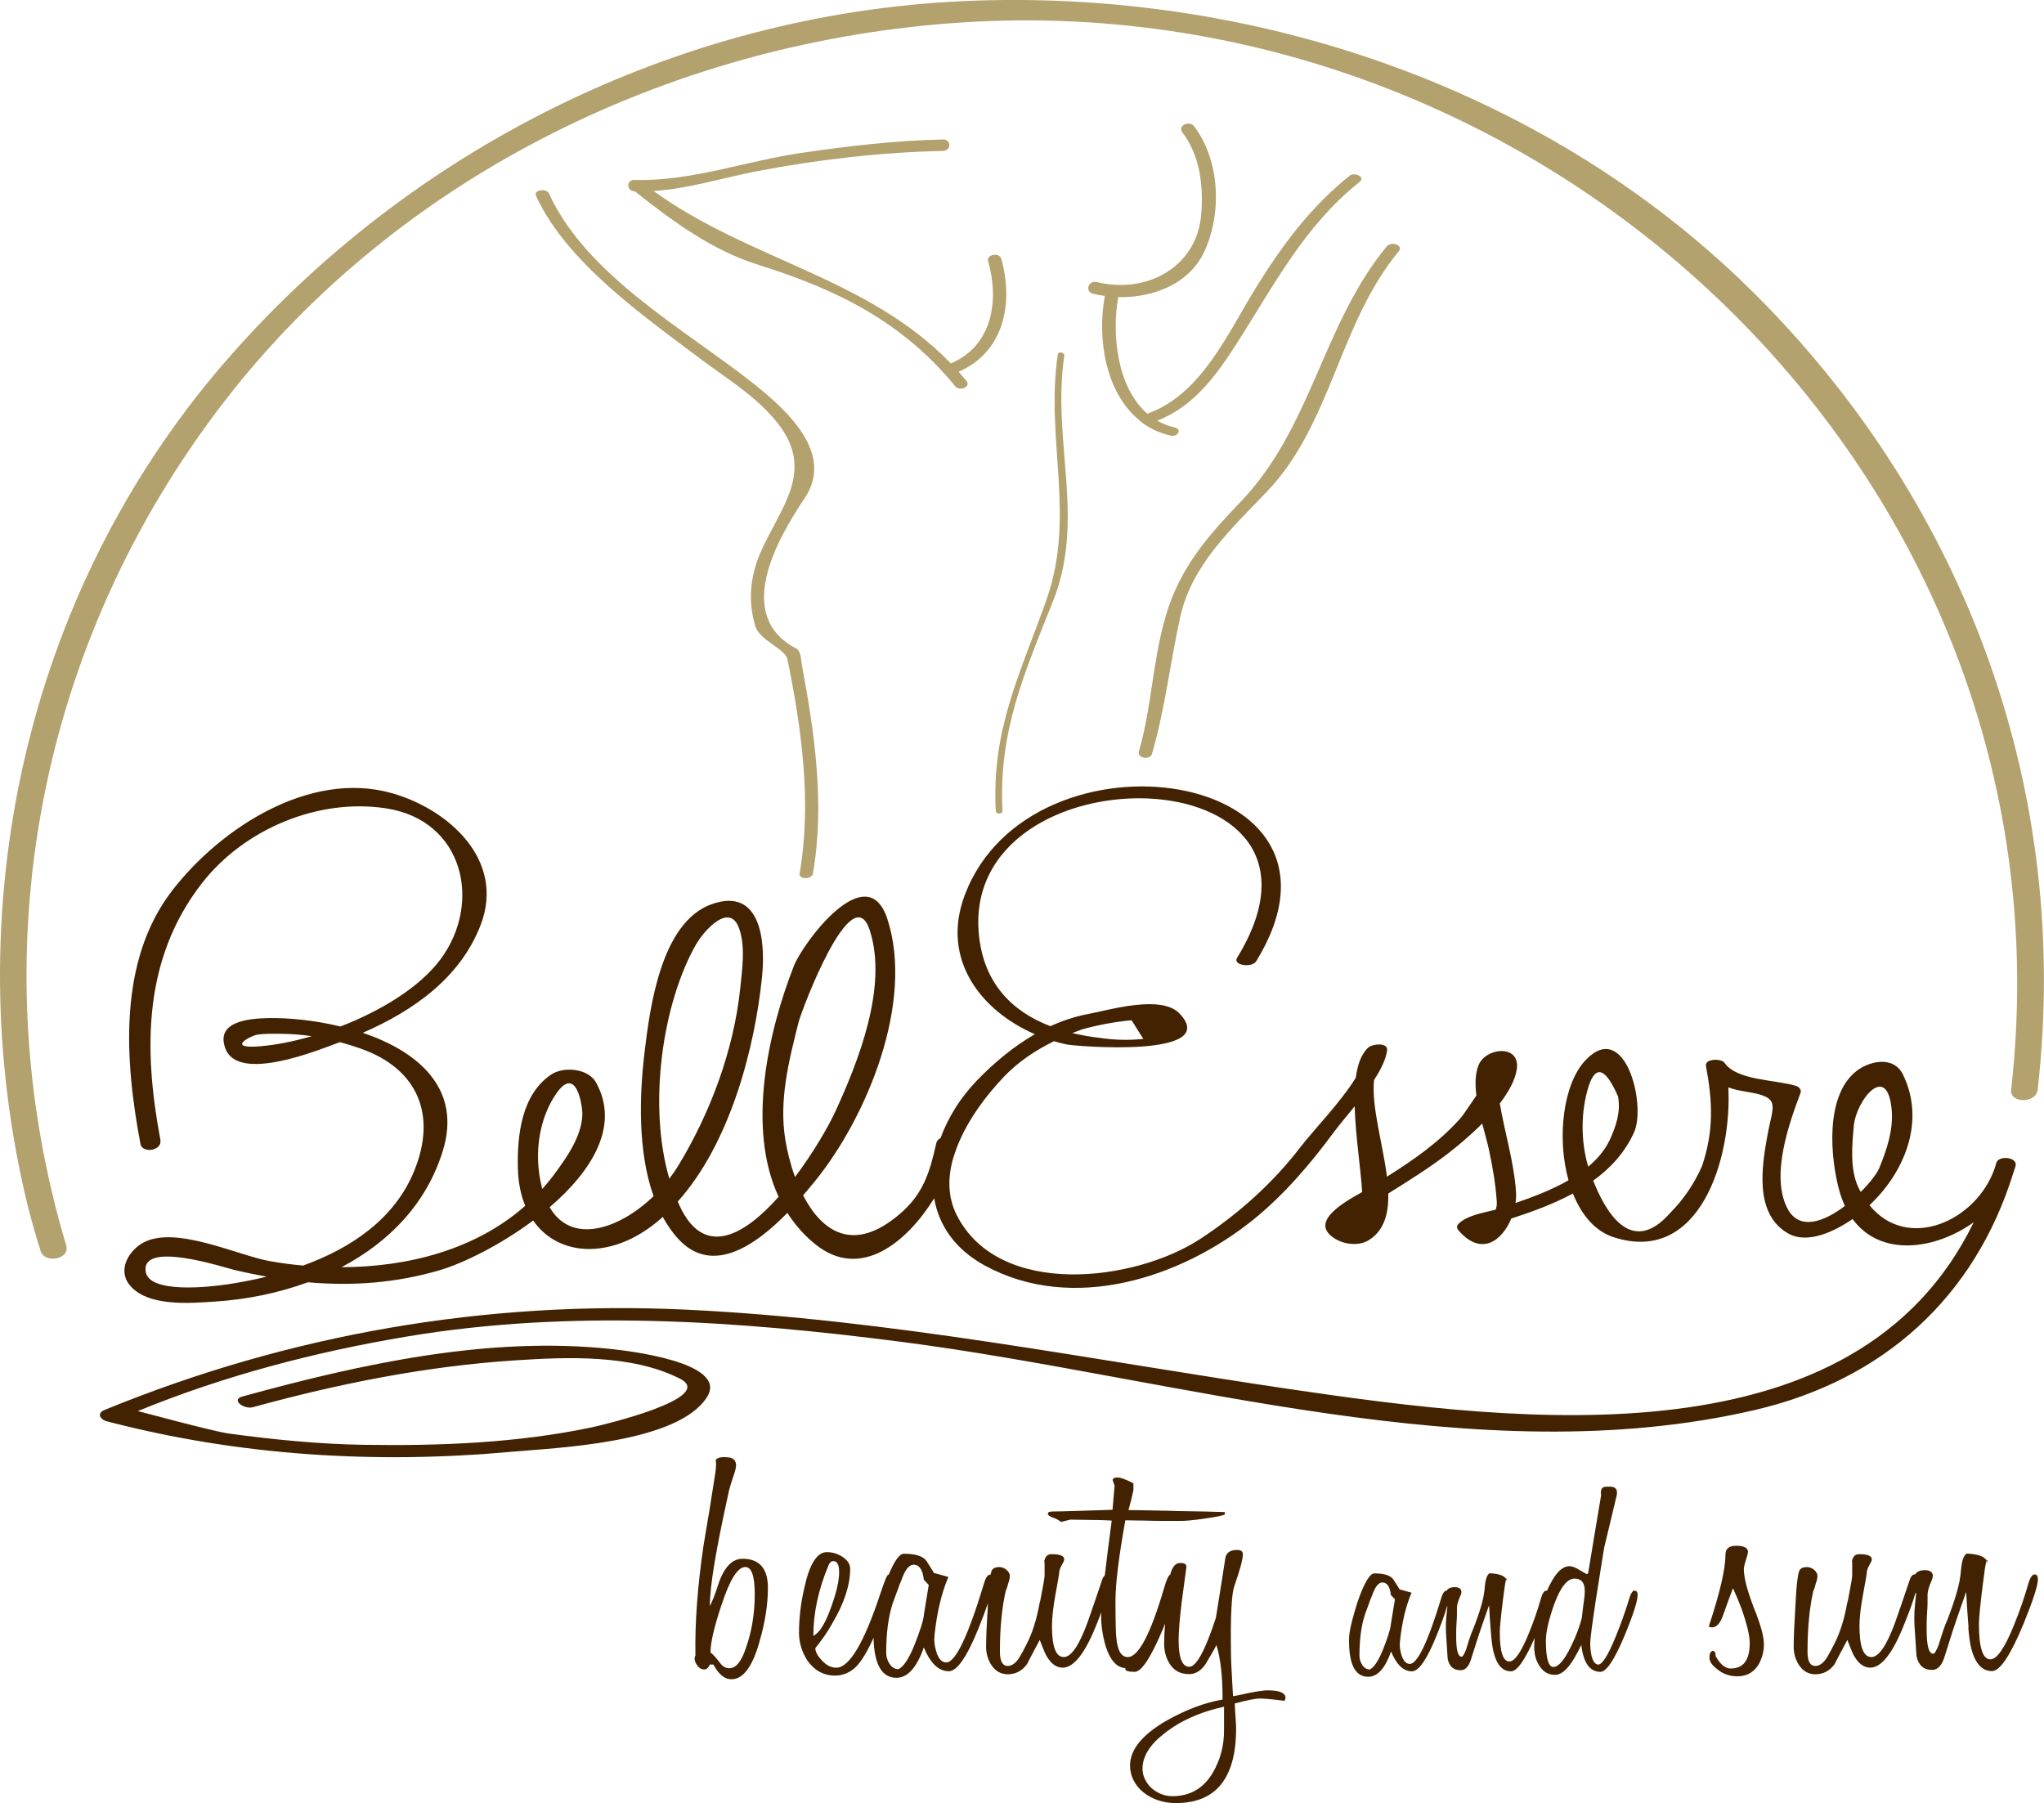 <?xml version="1.0" encoding="UTF-8"?>
<svg id="Livello_2" data-name="Livello 2" xmlns="http://www.w3.org/2000/svg" viewBox="0 0 278.05 245.24">
  <defs>
    <style>
      .cls-1 {
        fill: none;
      }

      .cls-2 {
        fill: #422200;
      }

      .cls-3 {
        fill: #b3a16e;
      }
    </style>
  </defs>
  <g id="Livello_1-2" data-name="Livello 1">
    <g>
      <path class="cls-1" d="M113.09,218.51c.71-1.95,1.06-3.51,1.06-4.66,0-1.01-.26-1.51-.78-1.51-.3,0-.52.19-.67.58-1.37,3.29-2.06,6.48-2.06,9.59.85-.41,1.67-1.75,2.45-4Z"/>
      <path class="cls-1" d="M124.29,212.83c-.63,0-1.19.71-1.67,2.13-.15.33-.32.75-.5,1.29-.19.53-.41,1.14-.67,1.82-.59,1.81-.89,4.04-.89,6.71,0,.5.13.98.39,1.42.33.56.76.84,1.28.84.71-.33,1.45-1.46,2.23-3.42.3-.77.56-1.49.78-2.15.22-.67.37-1.26.45-1.8l.67-4.09-.67-.71c-.15-1.36-.61-2.04-1.39-2.04Z"/>
      <path class="cls-1" d="M155.43,240.58c0,.47.1.93.31,1.38.2.44.49.84.86,1.2.37.35.81.64,1.31.84.5.21,1.03.31,1.59.31,2.41,0,4.25-1.08,5.52-3.24,1-1.72,1.5-3.63,1.5-5.73v-3.2c-3.27.71-6,1.94-8.19,3.69-1.93,1.51-2.9,3.09-2.9,4.75Z"/>
      <path class="cls-1" d="M98,226.24c.33.44.74.67,1.23.67.89,0,1.63-.9,2.23-2.71.82-2.25,1.22-4.71,1.22-7.37,0-2.46-.43-3.69-1.28-3.69-1.04,0-2.12,1.72-3.23,5.15-1,2.99-1.5,5.15-1.5,6.48.33.24.78.73,1.34,1.47Z"/>
      <path class="cls-1" d="M185.1,165.82c-.04.12-.03.13,0,0h0Z"/>
      <path class="cls-1" d="M219.01,154.98c.84-1.82,1.48-3.83,1.09-5.86-1.68-3.86-3.02-4.32-4-1.38-1.07,3.4-1.1,7.48-.06,10.95,1.26-1.05,2.3-2.27,2.96-3.71Z"/>
      <path class="cls-1" d="M255.65,158.85c.99-2.44,1.9-5.1,1.69-7.79-.55-6.77-4.86-1.45-5.17,2.12-.23,2.64-.55,5.86.64,8.34.1.21.2.4.31.59,1.27-1.27,2.23-2.53,2.53-3.27Z"/>
      <path class="cls-1" d="M188.05,215.24c-.53,0-.99.59-1.39,1.78-.12.27-.26.63-.42,1.07-.16.44-.34.95-.56,1.52-.5,1.51-.74,3.37-.74,5.59,0,.42.11.81.33,1.18.28.47.63.7,1.07.7.59-.27,1.21-1.22,1.86-2.85.25-.64.47-1.24.65-1.79.19-.55.31-1.05.37-1.5l.56-3.41-.56-.59c-.12-1.13-.51-1.7-1.16-1.7Z"/>
      <path class="cls-1" d="M214.19,214.72c-1.02,0-1.97,1.22-2.83,3.66-.71,2.05-1.07,3.64-1.07,4.77,0,2.39.34,3.59,1.02,3.59s1.47-.91,2.37-2.74c.34-.69.63-1.36.88-2,.25-.64.45-1.26.6-1.85.03-.15.06-.38.09-.68.03-.31.08-.71.14-1.2.06-.39.11-.75.14-1.05.03-.31.05-.59.05-.83,0-1.11-.46-1.67-1.39-1.67Z"/>
      <path class="cls-1" d="M79.22,151.65c.04-1.06-.77-6.97-3.58-2.85-1.98,2.9-2.72,6.69-2.37,10.16.11,1.04.28,1.95.5,2.77.56-.63,1.1-1.28,1.61-1.97,1.68-2.27,3.73-5.13,3.84-8.11Z"/>
      <path class="cls-1" d="M34.97,140.75c-.86.14-4.38,1.98.5,1.57,2.09-.18,4.48-.65,6.93-1.36-1.28-.19-2.58-.3-3.87-.32-1.18-.02-2.4-.07-3.57.12Z"/>
      <path class="cls-1" d="M19.8,172.92c.42,3.13,8.96,2.09,10.9,1.8,1.81-.27,3.68-.62,5.56-1.08-1.52-.27-3.04-.59-4.56-.96-1.46-.35-12.45-3.94-11.9.23Z"/>
      <path class="cls-1" d="M100.7,134.4c.26-2.53.73-5.69-.17-8.15-1.32-3.61-4.82.45-5.78,2.12-4.66,8.11-6.61,22-3.69,31.96.44-.57.85-1.17,1.22-1.77,4.36-7.19,7.56-15.75,8.43-24.16Z"/>
      <path class="cls-1" d="M155.53,141.3c-.53-.85-1.07-1.69-1.6-2.54-2.33.22-4.61.65-6.87,1.28-.4.15-.79.3-1.19.46,1.18.28,2.41.5,3.67.64,1.99.31,3.98.36,5.98.15Z"/>
      <path class="cls-1" d="M118.31,126.51c-2.41-7.37-9.3,10.99-9.67,12.48-1.32,5.28-2.71,10.61-1.8,16.09.26,1.55.69,3.3,1.31,4.99,2.53-3.36,4.56-6.91,5.45-8.83,3.16-6.86,7.22-17.06,4.71-24.74Z"/>
      <path class="cls-2" d="M235.44,226.95c-.74,0-1.43-.56-2.06-1.69,0-.47-.13-.71-.39-.71-.3.06-.45.37-.45.93,0,.47.3.95.89,1.42.82.74,1.78,1.11,2.9,1.11,1.23,0,2.17-.5,2.84-1.51.52-.89.78-1.84.78-2.84,0-1.09-.47-2.77-1.39-5.02-.89-2.34-1.34-4.07-1.34-5.2,0-.15.03-.33.08-.55.05-.22.12-.45.2-.69.07-.24.14-.46.2-.67.05-.21.08-.36.08-.44,0-.56-.54-.84-1.61-.84-.97,0-1.45.4-1.45,1.2,0,1.95-.76,5.23-2.28,9.81.22.06.37.09.45.09.59,0,1.08-.5,1.45-1.51.3-.86.57-1.6.81-2.24.24-.64.44-1.16.59-1.58.37.8.76,1.73,1.17,2.8.74,2.1,1.11,3.66,1.11,4.66,0,2.31-.85,3.46-2.56,3.46Z"/>
      <path class="cls-2" d="M204.89,214.77c.06.12.11.25.11.39,0-.47-.04-.59-.11-.39Z"/>
      <path class="cls-2" d="M270.24,212.27c.08.14.13.3.13.47,0-.56-.04-.7-.13-.47Z"/>
      <path class="cls-2" d="M96.38,206.17c-.26,1.6-.48,2.93-.67,4-.41,2.78-.71,5.42-.89,7.9-.19,2.49-.26,4.85-.22,7.1-.08.18-.11.33-.11.44,0,.3.13.61.39.96.26.34.56.51.89.51s.59-.22.78-.67h.5c.71,1.33,1.52,2,2.45,2,1.63,0,2.93-1.8,3.9-5.42.71-2.52,1.06-4.86,1.06-7.02,0-2.63-1.15-3.95-3.45-3.95-1.45,0-2.56,1.2-3.34,3.6-.37,1.18-.74,2.13-1.11,2.84,0-1.33.2-3.23.61-5.71.41-2.47,1.02-5.56,1.84-9.26.07-.41.17-.84.31-1.29.13-.45.27-.89.42-1.33.26-.74.39-1.26.39-1.55,0-.74-.45-1.11-1.34-1.11-.74-.06-1.23.07-1.45.4.11.3.09.93-.06,1.91-.33,2.16-.63,4.04-.89,5.64ZM98.16,218.29c1.11-3.43,2.19-5.15,3.23-5.15.85,0,1.28,1.23,1.28,3.69,0,2.66-.41,5.12-1.22,7.37-.6,1.81-1.34,2.71-2.23,2.71-.48,0-.89-.22-1.23-.67-.56-.74-1-1.23-1.34-1.47,0-1.33.5-3.49,1.5-6.48Z"/>
      <path class="cls-2" d="M222.36,216.35c-.25,0-.46.28-.65.85-.62,2.02-1.27,3.85-1.95,5.48-1.02,2.49-1.81,3.74-2.37,3.74-.65-.1-1.01-1.02-1.07-2.78,0-.42.07-1.15.21-2.18.14-1.04.33-2.37.58-4,.34-2.17.6-3.83.79-4.98.19-1.15.29-1.81.32-1.98.4-1.63.74-3.04,1.02-4.24.28-1.2.51-2.18.7-2.94.12-.74-.18-1.11-.93-1.11-.4,0-.67.01-.79.04-.37.1-.51.48-.42,1.15-.4,2.39-.75,4.47-1.04,6.22-.29,1.75-.53,3.21-.72,4.37-.06.07-.12.11-.19.11-.03,0-.34-.17-.93-.52-.56-.37-1.04-.55-1.44-.55-1.05,0-2.07,1.12-3.04,3.35-.04-.01-.07-.02-.11-.02-.28,0-.53.38-.74,1.15-.22.77-.46,1.52-.72,2.28-.26.75-.55,1.51-.86,2.28-1.05,2.61-1.95,3.92-2.69,3.92-.87,0-1.3-1.33-1.3-4,0-.35.04-.91.12-1.68.08-.78.19-1.78.35-3.02.15-1.26.28-2.06.37-2.41.01-.05.02-.07.03-.1-.25-.47-1-.73-2.26-.79-.34.2-.56.81-.65,1.85-.06.84-.23,1.73-.51,2.66-.28.94-.63,1.96-1.07,3.07-.22.44-.54,1.38-.97,2.81-.25.64-.45.96-.6.96-.5,0-.74-.89-.74-2.66v-.81c0-.34.02-.74.05-1.18.03-.44.05-.83.05-1.15v-.85c0-.3.09-.69.28-1.18.22-.49.33-.81.33-.96,0-.44-.31-.67-.93-.67-.53,0-.88.17-1.09.49,0,0-.02,0-.03,0-.25,0-.46.28-.65.85-1.83,6.07-3.27,9.1-4.32,9.1-.53,0-.91-.43-1.16-1.29-.18-.62-.25-1.21-.18-1.78.28-2.61.8-4.82,1.58-6.62l-1.62-.44-.84-1.33c-.37-.57-1.24-.85-2.6-.85-.62,0-1.38,1.28-2.28,3.85-.71,2.24-1.1,3.85-1.16,4.81-.09,3.6.77,5.4,2.6,5.4,1.27,0,2.31-1.15,3.11-3.44.74,1.8,1.69,2.7,2.83,2.7.93,0,2.04-1.6,3.34-4.81.69-1.7,1.17-3.05,1.45-4.06l.04.06-.14,1.37c-.09.89-.09,1.88,0,2.96l.18,2.78c.22,1.04.8,1.55,1.77,1.55.65,0,1.13-.53,1.44-1.59.62-2,1.14-3.6,1.56-4.79.42-1.2.7-2.02.86-2.46.09,1.65.19,3,.28,4.05.09,1.05.2,1.82.33,2.31.43,1.75,1.22,2.63,2.37,2.63.83,0,1.9-1.53,3.23-4.56-.04.4-.07.81-.07,1.19,0,.96.2,1.78.6,2.44.53.94,1.27,1.41,2.23,1.41.74,0,1.48-.55,2.23-1.66.09-.12.26-.38.49-.78.23-.39.52-.94.86-1.63.28,2.44,1.15,3.66,2.6,3.66.8,0,1.89-1.61,3.25-4.85,1.21-2.91,1.81-4.79,1.81-5.62,0-.37-.12-.55-.37-.55ZM189.21,220.94c-.06.44-.19.94-.37,1.5-.18.55-.4,1.15-.65,1.79-.65,1.63-1.27,2.58-1.86,2.85-.43,0-.79-.23-1.07-.7-.22-.37-.33-.76-.33-1.18,0-2.22.25-4.08.74-5.59.22-.57.4-1.07.56-1.52.15-.44.29-.8.42-1.07.4-1.18.87-1.78,1.39-1.78.65,0,1.04.57,1.16,1.7l.56.59-.56,3.41ZM215.53,217.22c-.03.31-.08.66-.14,1.05-.06.49-.11.9-.14,1.2-.03.31-.06.54-.09.68-.16.59-.36,1.21-.6,1.85-.25.64-.54,1.31-.88,2-.9,1.83-1.69,2.74-2.37,2.74s-1.02-1.2-1.02-3.59c0-1.14.36-2.73,1.07-4.77.87-2.44,1.81-3.66,2.83-3.66.93,0,1.39.56,1.39,1.67,0,.25-.02.52-.05.83Z"/>
      <path class="cls-2" d="M172.61,231.1c.54.04,1.23.13,2.09.24.11-.12.17-.25.17-.4,0-.68-.82-1.02-2.45-1.02-.48,0-1.32.12-2.51.35-.52.12-.97.22-1.34.29-.37.07-.65.13-.84.15l-.11-1.95c-.11-1.81-.17-3.14-.17-4-.04-2.49-.02-4.47.06-5.95.07-1.48.2-2.5.39-3.06.78-2.22,1.17-3.67,1.17-4.35,0-.41-.3-.61-.89-.58-.89.03-1.39.41-1.5,1.15-.3,1.98-.56,3.64-.78,4.97-.22,1.33-.39,2.37-.5,3.11-1.45,4.44-2.66,6.66-3.62,6.66s-1.45-1.2-1.45-3.6c0-.62.04-1.38.11-2.26.07-.89.19-1.92.33-3.11l.61-4.53c.07-.41-.2-.62-.84-.62s-1.08.53-1.35,1.58c-.25.11-.54.76-.88,1.98-1.82,6.16-3.45,9.24-4.9,9.24-.89,0-1.41-.9-1.56-2.71-.04-.33-.07-.9-.08-1.73-.02-.83-.03-1.91-.03-3.24,0-2.31.45-5.95,1.34-10.92l2.67.04c.89.03,1.75.04,2.56.04h2.34c.71,0,1.76-.1,3.17-.31,1.71-.24,2.64-.43,2.79-.58v-.31c-1.89-.06-3.48-.1-4.76-.11-1.28-.01-2.29-.04-3.04-.07-1.48-.03-2.67-.05-3.54-.07-.87-.02-1.46-.02-1.76-.02.15-.53.28-1.02.39-1.47.11-.44.2-.86.28-1.24v-.93c-1-.53-1.75-.8-2.23-.8-.3,0-.5.1-.61.31l.28.8c-.07.77-.13,1.43-.17,1.98-.04.55-.08.98-.11,1.31-2.04.06-3.73.11-5.07.16-1.34.04-2.36.07-3.06.07-.45,0-.67.1-.67.31,0,.18.2.34.61.49.52.18.91.38,1.17.62l1.28-.31c3.12.03,4.99.07,5.63.13-.4,2.99-.71,5.47-.94,7.45-.14.11-.25.28-.34.54-.89,2.64-1.56,4.59-2.01,5.86-1.15,3.14-2.23,4.71-3.23,4.71-1.08,0-1.61-1.41-1.61-4.22,0-.53.04-1.14.11-1.82.07-.68.19-1.44.33-2.27.19-1.01.33-1.78.42-2.33.09-.55.14-.88.14-1,.04-.27.16-.57.36-.91.2-.34.31-.59.31-.73,0-.47-.54-.71-1.62-.71-.63-.06-1,.3-1.11,1.07.04-.12.06-.03.06.27v1.42c0,.24-.03.51-.08.82-.06.31-.12.67-.2,1.09-.11.56-.2,1.01-.25,1.33-.06.33-.1.52-.14.58-.41,2.31-1.02,4.23-1.84,5.77-.15.3-.3.58-.45.87-.15.28-.32.57-.5.87-.48.74-1,1.11-1.56,1.11-.7,0-1.06-.65-1.06-1.95,0-1.6.06-3.09.2-4.46.13-1.38.33-2.64.59-3.8.04-.06.08-.17.14-.33.06-.16.12-.39.2-.69.15-.38.22-.73.22-1.02s-.15-.57-.45-.82c-.3-.25-.63-.38-1-.38-.45,0-.76.12-.95.36-.08.1-.15.33-.22.68-.02,0-.04-.01-.06-.01-.3,0-.56.34-.78,1.02-2.19,7.28-3.92,10.92-5.18,10.92-.63,0-1.1-.52-1.39-1.55-.22-.74-.3-1.45-.22-2.13.33-3.14.97-5.79,1.89-7.95l-1.95-.53-1-1.6c-.45-.68-1.49-1.02-3.12-1.02-.58,0-1.27.96-2.05,2.85-.02,0-.04,0-.06,0-.15,0-.5.84-1.06,2.53-2.23,6.75-4.23,10.12-6.02,10.12-.67,0-1.3-.31-1.89-.93-.63-.65-.95-1.23-.95-1.73.93-1.15,1.71-2.29,2.34-3.42,1.6-2.72,2.4-5.18,2.4-7.37,0-.62-.33-1.15-1-1.6-.67-.44-1.39-.67-2.17-.67-1.34,0-2.36,1.61-3.06,4.84-.26,1.12-.45,2.19-.56,3.2-.11,1.01-.17,1.97-.17,2.89,0,1.33.37,2.59,1.11,3.77.97,1.39,2.23,2.09,3.79,2.09,1.11,0,2.1-.43,2.95-1.29.76-.83,1.52-2.13,2.29-3.86.08,3.62,1.11,5.45,3.11,5.45,1.52,0,2.77-1.38,3.73-4.13.89,2.16,2.02,3.24,3.4,3.24,1.11,0,2.45-1.92,4.01-5.77.54-1.34.98-2.49,1.31-3.47,0,.15-.02.29-.02.45-.07,1.21-.13,2.27-.17,3.18-.04.9-.06,1.66-.06,2.29,0,.86.22,1.66.67,2.4.56.89,1.32,1.33,2.28,1.33,1.08,0,1.95-.46,2.62-1.38.3-.59.59-1.16.89-1.71.3-.55.58-1.07.84-1.58.52,1.36.85,2.13,1,2.31.59.98,1.3,1.46,2.12,1.46,1.52,0,3.06-1.97,4.62-5.91.23-.57.44-1.1.62-1.6,0,.17-.01.32-.01.44,0,1.36.2,2.74.61,4.13.61,1.94,1.51,2.93,2.7,3.01,0,.04-.03.06-.03.1,0,.27.43.4,1.28.4.93,0,2.21-1.94,3.84-5.82.1-.26.2-.5.3-.74-.09,1.06-.13,1.96-.13,2.7,0,1.04.24,1.94.72,2.71.59.98,1.48,1.46,2.67,1.46.89,0,1.65-.47,2.28-1.42.33-.56.62-1.05.86-1.47.24-.41.44-.77.58-1.07.56,1.78.84,4.25.84,7.42-2.41.41-4.94,1.36-7.58,2.84-3.34,1.92-5.01,3.97-5.01,6.13,0,.71.16,1.38.47,2,.32.62.75,1.16,1.31,1.62.56.46,1.22.82,1.98,1.09.76.27,1.59.4,2.48.4,5.46,0,8.19-3.39,8.19-10.17,0-.18,0-.42-.03-.73-.02-.31-.04-.63-.06-.96-.02-.33-.04-.64-.06-.96-.02-.31-.03-.55-.03-.73,1.67-.44,2.8-.67,3.4-.67.26,0,.66.02,1.2.07ZM112.7,212.92c.15-.38.37-.58.67-.58.52,0,.78.5.78,1.51,0,1.15-.35,2.71-1.06,4.66-.78,2.25-1.6,3.58-2.45,4,0-3.11.69-6.31,2.06-9.59ZM125.68,219.67c-.07.53-.22,1.13-.45,1.8-.22.67-.48,1.38-.78,2.15-.78,1.95-1.52,3.09-2.23,3.42-.52,0-.95-.28-1.28-.84-.26-.44-.39-.92-.39-1.42,0-2.66.3-4.9.89-6.71.26-.68.48-1.29.67-1.82.18-.53.35-.96.5-1.29.48-1.42,1.04-2.13,1.67-2.13.78,0,1.24.68,1.39,2.04l.67.71-.67,4.09ZM166.51,235.34c0,2.1-.5,4.01-1.5,5.73-1.26,2.16-3.1,3.24-5.52,3.24-.56,0-1.09-.1-1.59-.31-.5-.21-.94-.49-1.31-.84-.37-.35-.66-.76-.86-1.2-.2-.44-.31-.9-.31-1.38,0-1.66.97-3.24,2.9-4.75,2.19-1.75,4.92-2.98,8.19-3.69v3.2Z"/>
      <path class="cls-2" d="M267.75,221.37c.11,1.26.24,2.18.39,2.78.52,2.1,1.47,3.15,2.84,3.15,1.08,0,2.51-2.15,4.29-6.44,1.3-3.2,1.95-5.21,1.95-6.04,0-.44-.15-.67-.45-.67-.33,0-.63.46-.89,1.38-.26.92-.55,1.83-.86,2.73-.32.9-.66,1.81-1.03,2.73-1.26,3.14-2.34,4.71-3.23,4.71-1.04,0-1.56-1.6-1.56-4.8,0-.41.05-1.09.14-2.02.09-.93.23-2.14.42-3.62.18-1.51.33-2.47.45-2.89.02-.06.03-.08.04-.11-.31-.56-1.2-.88-2.71-.95-.41.24-.67.98-.78,2.22-.07,1.01-.28,2.07-.61,3.2-.33,1.12-.76,2.35-1.28,3.69-.26.53-.65,1.66-1.17,3.37-.3.77-.54,1.15-.72,1.15-.59,0-.89-1.07-.89-3.2v-.98c0-.41.02-.89.06-1.42.04-.53.06-.99.06-1.38v-1.02c0-.36.11-.83.33-1.42.26-.59.39-.98.39-1.15,0-.53-.37-.8-1.11-.8-.63,0-1.06.2-1.31.58-.01,0-.02,0-.03,0-.3,0-.52.22-.67.67-.89,2.64-1.56,4.59-2.01,5.86-1.15,3.14-2.23,4.71-3.23,4.71-1.08,0-1.62-1.41-1.62-4.22,0-.53.04-1.14.11-1.82.07-.68.19-1.44.34-2.27.18-1.01.32-1.78.42-2.33.09-.55.14-.88.14-1,.04-.27.16-.57.36-.91.2-.34.31-.59.31-.73,0-.47-.54-.71-1.61-.71-.63-.06-1,.3-1.11,1.07.04-.12.05-.03.05.27v1.42c0,.24-.03.51-.08.82-.06.31-.12.67-.2,1.09-.11.56-.2,1.01-.25,1.33-.06.33-.1.52-.14.58-.41,2.31-1.02,4.23-1.84,5.77-.15.3-.3.58-.45.87-.15.28-.32.57-.5.87-.48.74-1,1.11-1.56,1.11-.71,0-1.06-.65-1.06-1.95,0-1.6.07-3.09.2-4.46.13-1.38.33-2.64.59-3.8.04-.06.08-.17.14-.33.06-.16.12-.39.2-.69.15-.38.22-.73.22-1.02s-.15-.57-.44-.82c-.3-.25-.63-.38-1-.38-.45,0-.76.12-.95.36-.26.33-.47,2-.61,5.02-.07,1.21-.13,2.27-.17,3.18-.04.9-.06,1.66-.06,2.29,0,.86.22,1.66.67,2.4.56.89,1.32,1.33,2.28,1.33,1.08,0,1.95-.46,2.62-1.38.3-.59.59-1.16.89-1.71.3-.55.58-1.07.84-1.58.52,1.36.85,2.13,1,2.31.59.98,1.3,1.46,2.12,1.46,1.52,0,3.06-1.97,4.62-5.91.72-1.78,1.23-3.2,1.54-4.3l.08.13-.17,1.64c-.11,1.07-.11,2.25,0,3.55l.22,3.33c.26,1.24.97,1.87,2.12,1.87.78,0,1.36-.64,1.73-1.91.74-2.4,1.36-4.31,1.87-5.75.5-1.44.85-2.42,1.03-2.95.11,1.98.22,3.6.33,4.86Z"/>
      <path class="cls-2" d="M14.52,193.32c18.02,4.7,36.54,5.83,55.05,4.15,6.05-.55,22.67-1.14,26.62-7.47,2.96-4.73-11.02-6.29-12.97-6.5-16.73-1.82-34.2,2.04-50.21,6.44-1.71.47.24,1.78,1.37,1.47,11.68-3.21,23.48-5.57,35.58-6.37,7.14-.47,15.94-.85,22.51,2.47,5.16,2.61-10.58,6.35-12.04,6.65-10.14,2.12-20.61,2.52-30.93,2.36-6.15-.09-12.27-.71-18.36-1.53-2.15-.29-12.35-3.07-12.39-3.06,11.76-4.82,24.09-8.04,36.61-10.14,22.22-3.72,44.94-2.15,67.15.71,37.53,4.84,78.39,18.06,116.19,9.29,17.49-4.06,29.91-15.31,35.17-32.23.1-.32.22-.63.31-.95.34-1.25-2.31-1.49-2.61-.45-.07.27-.15.53-.24.79-2.51,7.17-11.86,11.33-17.02,4.98,4.77-4.47,7.67-11.43,4.55-17.78-1.28-2.61-4.63-1.82-6.36-.44-4.27,3.39-3.52,11.82-2.28,16.28.21.75.46,1.42.75,2.04-2.84,2.16-6.2,3.42-7.81.36-2.34-4.43.2-11.57,1.77-15.73.17-.45-.21-.84-.62-.96-2.85-.87-8.05-.71-9.72-3.14-.42-.61-2.71-.59-2.52.43.9,4.92,1.09,8.7-.53,13.6-1.06,2.4-2.49,4.52-4.31,6.36-5.49,6.27-9.01-.61-10.5-4.36,2.32-1.67,4.27-3.77,5.54-6.53,1.73-3.76-1.21-15.55-6.6-9.84-3.04,3.22-3.91,10.54-2.3,16.32-2.29,1.31-4.88,2.29-7.21,3.09.08-.5.1-1,.07-1.46-.27-4.09-1.52-8.05-2.21-12.08,1.23-1.6,2.15-3.26,2.33-4.79.38-3.31-4.33-2.82-5.25-.34-.43,1.16-.45,2.57-.26,4.05-.9,1.28-1.76,2.64-2.15,3.07-2.91,3.27-6.39,5.69-10.02,7.97-.55-4.44-2.12-9.5-1.76-13.14.92-1.42,1.62-2.81,1.78-4.03.15-1.16-2.04-.86-2.52-.43-.98.87-1.5,2.34-1.74,4.15-2.1,3.39-5.73,7.09-7.52,9.42-3.75,4.9-8.47,9.11-13.61,12.48-8.91,5.85-27.4,8.13-33.15-3.22-1.23-2.42-1.23-5.05-.52-7.63.07-.24.15-.48.23-.71,1.32-4.09,4.29-7.97,6.8-10.58,1.93-2,4.25-3.52,6.72-4.74.56.17,1.13.32,1.7.44,1.2.26,21.07,1.89,15.4-4.18-2.5-2.67-9.69-.46-12.34.02-1.82.33-3.57.92-5.25,1.68-5.2-1.99-9.01-5.79-9.71-12.27-2.77-25.85,52.29-25.02,35.1,2.98-.62,1.02,2.04,1.39,2.61.45,16.11-26.24-30.59-32.93-39.64-9.02-3.31,8.74,2.16,15.75,9.53,18.95-2.94,1.69-5.6,3.93-7.91,6.32-2.21,2.3-3.91,5.01-4.93,7.82-.28.13-.5.35-.57.67-.91,4.05-1.78,6.91-4.94,9.62-6.39,5.5-10.68,2.33-13.18-2.51.62-.72,1.16-1.38,1.63-1.95,7.05-8.7,13.53-24.32,9.83-35.65-2.78-8.51-11.49,3.28-12.71,6.38-3.48,8.89-6.47,21.99-2.08,31.41-4.48,5.05-9.8,8.26-13.17,1.84-.2-.38-.37-.79-.55-1.19,7.12-7.93,10.46-20.81,11.46-30.52.51-4.96-.19-12.26-6.81-9.94-6.98,2.45-8.46,14.22-9.18,20.27-.68,5.67-.94,13.35,1.24,19.46-4.69,4.51-11.16,6.66-14.14,1.5,5.66-4.84,9.63-11.03,6.3-16.98-1.08-1.93-4.43-2.19-6.11-1.05-4.03,2.73-4.62,8.29-4.51,12.77.05,1.95.41,3.63,1,5.07-6.74,5.96-15.95,8.33-25,8.35,6.39-3.36,11.57-8.58,13.8-15.86,2.62-8.54-3.53-13.53-10.9-16.02,6.9-3.01,13.27-7.48,16.04-14.68,3.4-8.87-4.46-15.76-12.06-17.91-11.2-3.18-23.33,4.77-29.85,13.17-7.51,9.67-6.49,23.3-4.37,34.54.25,1.33,2.99.94,2.71-.57-2.31-12.27-2.36-24.58,5.63-34.87,5.77-7.43,15.91-11.65,25.14-10.2,10.52,1.66,13.02,12.87,7.34,20.52-2.85,3.83-8.14,7.02-13.61,9.14-3.51-.85-7.07-1.2-9.92-1.14-2.62.06-7.13.48-5.73,4.16,1.78,4.66,12.66.17,15.27-.78.1-.04.2-.08.3-.11.95.25,1.89.54,2.81.87,7.81,2.74,10.38,9.04,7.32,16.59-2.67,6.59-8.6,10.56-15.14,12.93-1.53-.14-3.04-.34-4.52-.6-4.3-.76-12.79-4.88-17.18-2.54-1.93,1.03-3.56,3.61-1.96,5.7,2.39,3.12,8.46,2.55,11.75,2.33,4.23-.28,8.53-1.14,12.56-2.62,5.99.53,11.94.12,17.97-1.65,3.21-.95,8.21-3.42,12.68-6.75,3.26,4.69,9.81,5.21,15.66,1.09.68-.48,1.34-1.01,1.97-1.58.62,1.13,1.33,2.17,2.2,3.09,4.63,4.9,10.53.68,14.75-3.64,1,1.57,2.24,3.01,3.79,4.26,6.16,5,12.48-.28,16.18-6.24.63,3.62,2.78,6.9,6.88,9.14,11.96,6.53,26.71,1.67,36.49-6.2,4.27-3.44,7.82-7.64,11.07-12.03.68-.91,1.7-2.11,2.76-3.42.11,3.96.82,8.45,1.02,11.66-1.74.98-6.54,3.52-4.52,5.68,1.28,1.37,3.83,1.86,5.44.85,2.09-1.31,2.69-3.61,2.63-6.33,2.78-1.74,5.55-3.46,8.16-5.47,1.21-.94,2.96-2.38,4.62-4.05.35,1.36.73,2.64.95,3.71.48,2.29.88,4.57,1.03,6.9.03.4-.03.76-.14,1.1-1.68.44-3.92.77-5.08,1.95-.25.26-.22.6,0,.86,3.14,3.63,5.95,1.39,7.19-1.59,2.85-.93,5.75-1.99,8.39-3.41,1.13,2.85,2.97,5.12,5.56,5.95,11.72,3.78,16.08-10.78,15.58-20.39.69.27,1.49.44,2.48.6,4.75.75,3.61,1.74,2.86,5.82-.81,4.4-1.82,10.82,2.8,13.45,2.61,1.49,6.26-.23,8.76-1.96,3.8,5.2,11.2,4.22,16.48.44-15.94,32.8-61.15,27.38-92.8,22.73-27.38-4.02-54.57-9.52-82.28-10.84-27.25-1.29-53.96,3.3-79.19,13.64-1.11.45-.58,1.32.32,1.55ZM147.06,140.05c2.25-.63,4.54-1.06,6.87-1.28.53.85,1.07,1.69,1.6,2.54-2,.21-3.99.16-5.98-.15-1.26-.14-2.49-.36-3.67-.64.39-.16.79-.32,1.19-.46ZM35.47,142.31c-4.89.41-1.36-1.43-.5-1.57,1.16-.18,2.39-.13,3.57-.12,1.29.02,2.59.13,3.87.32-2.46.71-4.84,1.19-6.93,1.36ZM30.71,174.72c-1.95.29-10.49,1.33-10.9-1.8-.55-4.18,10.44-.59,11.9-.23,1.53.37,3.05.68,4.56.96-1.88.46-3.75.81-5.56,1.08ZM75.64,148.79c2.81-4.12,3.62,1.79,3.58,2.85-.11,2.98-2.16,5.84-3.84,8.11-.51.69-1.05,1.34-1.61,1.97-.22-.82-.4-1.73-.5-2.77-.35-3.47.39-7.27,2.37-10.16ZM94.75,128.36c.97-1.68,4.46-5.73,5.78-2.12.9,2.46.43,5.62.17,8.15-.87,8.41-4.06,16.97-8.43,24.16-.37.61-.78,1.2-1.22,1.77-2.92-9.97-.97-23.85,3.69-31.96ZM106.84,155.09c-.91-5.48.48-10.81,1.8-16.09.38-1.5,7.26-19.86,9.67-12.48,2.51,7.67-1.55,17.88-4.71,24.74-.89,1.92-2.92,5.47-5.45,8.83-.62-1.69-1.05-3.43-1.31-4.99ZM216.1,147.74c.98-2.94,2.31-2.48,4,1.38.4,2.03-.25,4.04-1.09,5.86-.66,1.44-1.71,2.66-2.96,3.71-1.04-3.48-1.02-7.55.06-10.95ZM252.81,161.53c-1.18-2.48-.87-5.7-.64-8.34.31-3.57,4.62-8.89,5.17-2.12.21,2.68-.69,5.34-1.69,7.79-.3.74-1.26,2-2.53,3.27-.1-.19-.21-.38-.31-.59Z"/>
      <g>
        <path class="cls-3" d="M144.78,48.47c.08-.55-.81-.76-.89-.23-1.7,11.51,2.48,21.94-1.52,33.29-3.59,10.19-7.48,17.54-6.92,28.72.03.55.94.55.92,0-.55-10.86,3.01-18.75,6.88-28.49,4.45-11.21-.18-21.77,1.52-33.29Z"/>
        <path class="cls-3" d="M188.68,33.47c-8.76,10.58-10.22,24.6-19.76,34.61-3.92,4.11-7.35,7.88-9.47,13.18-2.62,6.56-2.54,14.16-4.52,20.93-.28.96,1.52,1.23,1.77.37,1.8-6.16,2.47-12.41,3.85-18.65,1.57-7.09,7.02-12.04,11.83-17.08,8.78-9.21,9.73-22.8,17.9-32.65.68-.82-1.03-1.38-1.58-.71Z"/>
        <path class="cls-3" d="M155.35,57.48c1.11.82,2.4,1.43,3.89,1.77.95.22,1.67-.86.49-1.13-.85-.19-1.62-.5-2.31-.9,4.95-1.91,8.03-6.14,10.87-10.58,5.03-7.87,9.18-15.96,16.64-21.88.88-.7-.67-1.37-1.3-.88-5.33,4.23-9.22,9.5-12.78,15.24-3.86,6.23-7.39,14.51-14.77,17.15-4.12-3.54-4.88-10.85-3.96-15.86,4.72.12,9.71-1.79,11.75-6.28,2.36-5.18,2.08-12.33-1.44-16.96-.63-.83-2.28-.08-1.59.83,2.4,3.15,2.88,7.28,2.57,11.13-.58,7.26-7.51,10.91-14.24,9.23-1.1-.27-1.64,1.3-.49,1.59.52.13,1.07.23,1.62.3-1.09,5.72.08,13.19,4.7,16.92.08.11.2.21.35.28Z"/>
        <path class="cls-3" d="M136.19,35.17c-.24-.85-2.04-.59-1.77.37,1.55,5.43.52,11.54-5.08,13.89-11.32-11.72-27.39-14.01-40.43-23.45,4.84-.31,9.36-1.8,14.2-2.72,8.25-1.57,16.78-2.55,25.16-2.73,1.16-.03,1.16-1.58,0-1.56-6.5.14-12.84.89-19.27,1.83-7.47,1.09-15.11,3.91-22.66,3.67-1.16-.04-1.16,1.52,0,1.56,0,0,.01,0,.02,0,5.23,4.12,10.44,8,16.88,10.02,10.65,3.34,19.51,7.71,26.71,16.5.58.71,2.19.08,1.52-.74-.35-.43-.71-.84-1.07-1.25,6.15-2.63,7.53-9.3,5.79-15.4Z"/>
        <path class="cls-3" d="M108.3,88.21c-8.5-4.47-2.63-14.8,1.16-20.45,4.03-5.99-2.17-11.79-6.99-15.61-9.37-7.41-22.65-14.61-27.8-25.84-.34-.74-2.13-.49-1.75.34,4.11,8.96,14.47,16.22,22.13,21.99,3.62,2.73,7.45,4.99,10.4,8.5,5.72,6.78.72,11.8-1.98,17.98-1.43,3.27-1.74,6.64-.73,10.02.61,2.04,4.07,3.05,4.38,4.54,1.93,9.43,3.32,19.59,1.65,29.14-.14.81,1.66.85,1.81,0,1.64-9.38.23-19.14-1.51-28.42-.12-.68-.07-1.83-.78-2.2Z"/>
        <path class="cls-3" d="M131.09.15C92.37,1.89,55.64,20.19,30.42,49.45,3.29,80.93-6.02,124.08,3.81,164.17c.52,2.01,1.09,4,1.71,5.98.53,1.77,4.06,1.18,3.48-.77-11.9-39.87-3.83-81.93,21.52-114.78C54.51,23.53,92.29,5.48,131.09,3.04c80.97-5.1,151.78,63.43,142.49,145.18-.21,1.88,3.4,1.9,3.61,0,4.58-40.3-9.54-79.15-38.06-107.83C210.93,12.03,170.65-1.62,131.09.15Z"/>
      </g>
    </g>
  </g>
</svg>